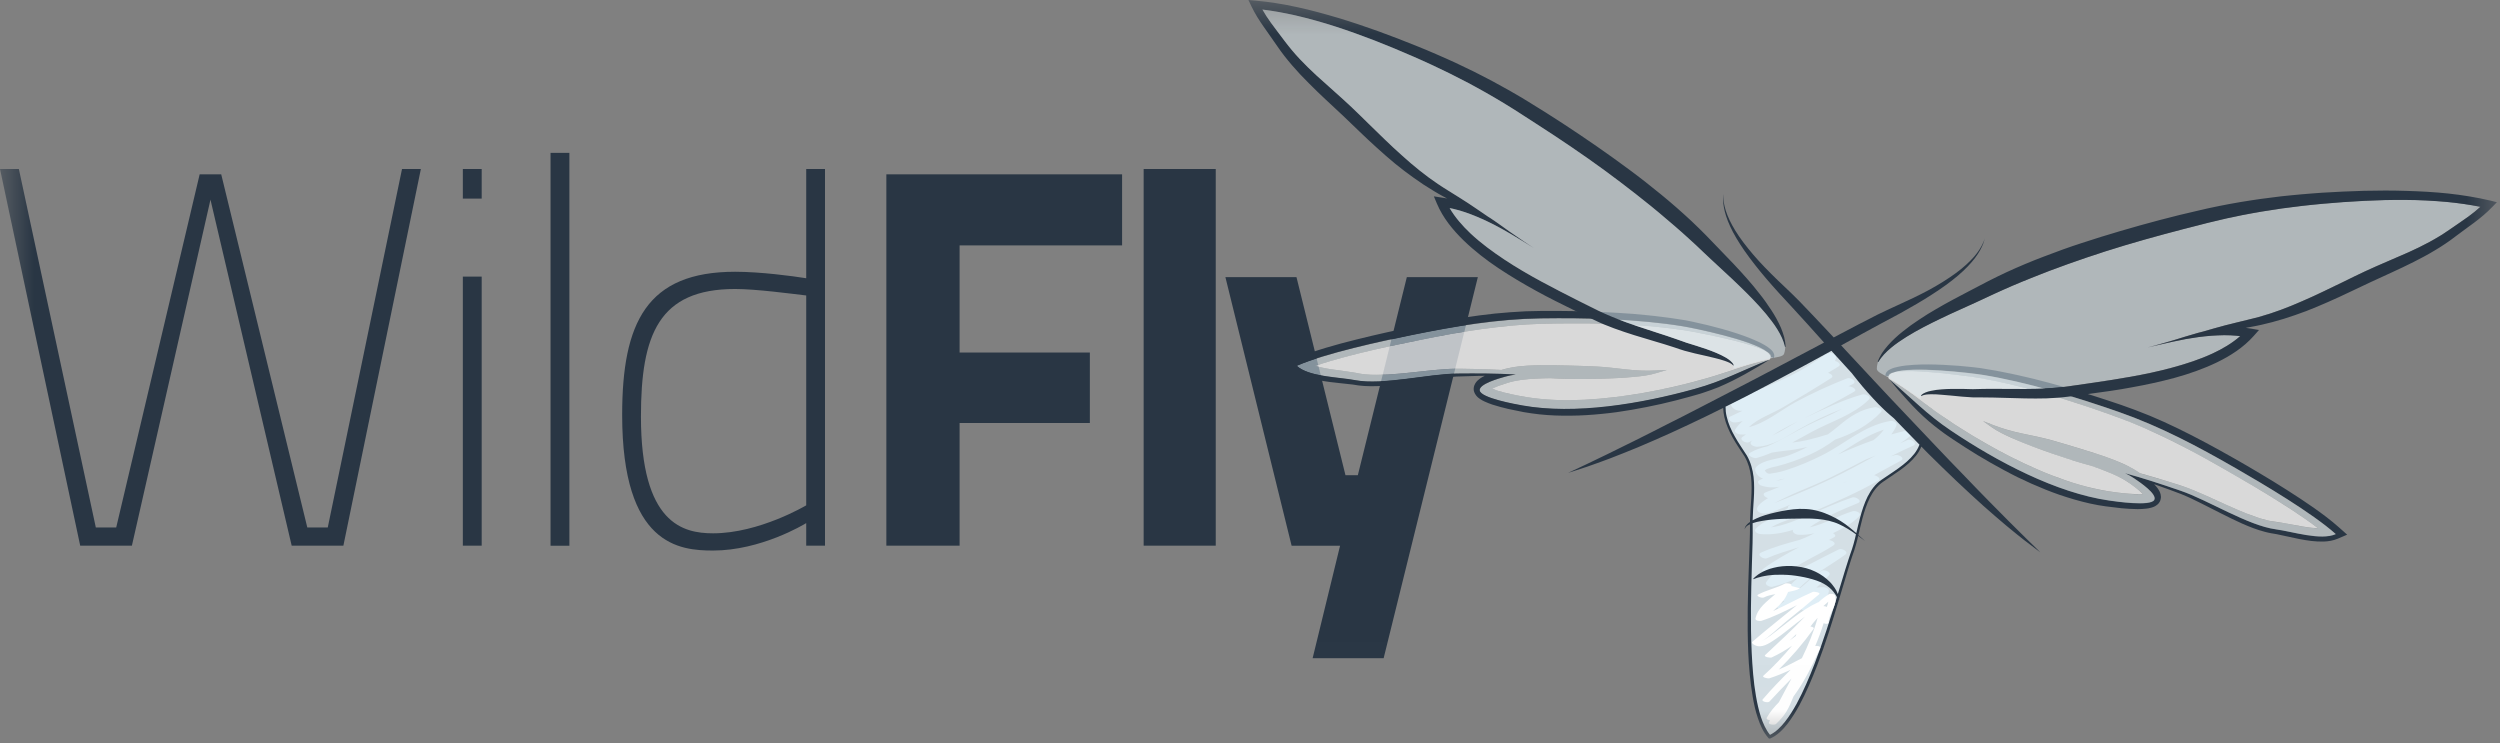 <svg width="37" height="11" viewBox="0 0 37 11" fill="none" xmlns="http://www.w3.org/2000/svg">
<rect x="0" y="0" width="37" height="11" fill="#808080" stroke="none"/>
<g clip-path="url(#clip0_7430_1273)">
<mask id="mask0_7430_1273" style="mask-type:luminance" maskUnits="userSpaceOnUse" x="0" y="0" width="37" height="11">
<path d="M37 0H0V10.984H37V0Z" fill="white"/>
</mask>
<g mask="url(#mask0_7430_1273)">
<path d="M19.188 4.102L19.913 7.033H20.096L20.821 4.102H21.872L20.478 9.741H19.427L19.833 8.077H19.116L18.136 4.102H19.188ZM12.21 2.501V8.076H11.932V7.742L11.93 7.743C11.896 7.764 11.259 8.148 10.554 8.148C10.06 8.148 9.208 8.076 9.208 6.141C9.208 4.771 9.574 4.022 10.88 4.022C11.255 4.022 11.733 4.086 11.932 4.118V2.501H12.21ZM8.427 2.262V8.077H8.148V2.262H8.427ZM0.279 2.501L1.418 7.806H1.72L2.955 2.58H3.274L4.548 7.806H4.851L5.95 2.501H6.229L5.082 8.076H4.317L3.115 2.955L1.952 8.076H1.187L0 2.501H0.279ZM7.129 4.094V8.076H6.85V4.094H7.129ZM16.607 2.58V3.632H14.202V5.217H16.13V6.26H14.202V8.076H13.118V2.58H16.607ZM17.993 2.501V8.076H16.926V2.501H17.993ZM10.88 4.277C9.749 4.277 9.486 4.954 9.486 6.165C9.486 7.75 10.108 7.893 10.554 7.893C11.239 7.893 11.932 7.479 11.932 7.479V4.373C11.725 4.349 11.191 4.277 10.88 4.277ZM7.129 2.501V2.939H6.85V2.501H7.129Z" fill="#293644"/>
<path opacity="0.7" d="M25.88 5.1C25.742 5.058 25.601 5.024 25.458 4.992C25.387 4.976 25.316 4.961 25.244 4.947C25.172 4.932 25.1 4.918 25.029 4.905C24.993 4.898 24.957 4.892 24.922 4.887L24.813 4.872C24.74 4.863 24.666 4.851 24.594 4.845C24.521 4.839 24.45 4.83 24.376 4.824L24.156 4.808C24.008 4.801 23.86 4.793 23.712 4.79C23.638 4.788 23.564 4.787 23.489 4.786C23.415 4.786 23.34 4.785 23.266 4.786C23.117 4.786 22.965 4.788 22.819 4.792L22.593 4.802L22.372 4.819L22.149 4.843C22.075 4.851 22.001 4.862 21.926 4.871C21.778 4.892 21.629 4.916 21.48 4.942C21.331 4.969 21.182 4.998 21.033 5.028C20.733 5.088 20.433 5.151 20.135 5.224C19.986 5.261 19.837 5.3 19.691 5.343C19.615 5.366 19.539 5.389 19.465 5.415C19.492 5.423 19.52 5.431 19.549 5.437C19.653 5.461 19.763 5.474 19.876 5.489C19.933 5.497 19.99 5.505 20.049 5.515L20.134 5.531L20.171 5.536L20.209 5.541C20.314 5.551 20.424 5.548 20.534 5.543C20.755 5.531 20.977 5.502 21.203 5.479C21.315 5.468 21.428 5.459 21.544 5.457C21.603 5.456 21.657 5.458 21.713 5.459L21.881 5.462C21.994 5.465 22.105 5.469 22.217 5.475L22.222 5.475C22.231 5.473 22.24 5.47 22.249 5.467L22.276 5.46L22.307 5.452C22.327 5.447 22.347 5.444 22.367 5.44C22.407 5.432 22.447 5.427 22.486 5.422C22.565 5.413 22.643 5.409 22.72 5.407C22.874 5.402 23.025 5.405 23.175 5.409C23.325 5.413 23.474 5.417 23.622 5.424C23.77 5.431 23.918 5.451 24.066 5.467C24.213 5.484 24.361 5.491 24.508 5.483L24.671 5.475L24.516 5.521C24.41 5.554 24.302 5.566 24.193 5.577C24.085 5.588 23.976 5.595 23.867 5.599C23.648 5.609 23.429 5.611 23.208 5.608C23.121 5.606 23.033 5.603 22.945 5.597C22.874 5.598 22.803 5.6 22.733 5.604C22.66 5.607 22.588 5.613 22.518 5.622C22.483 5.627 22.448 5.633 22.415 5.64C22.398 5.643 22.381 5.647 22.366 5.651L22.341 5.658L22.315 5.666C22.247 5.686 22.179 5.709 22.119 5.736C22.107 5.741 22.095 5.747 22.084 5.753C22.109 5.763 22.135 5.773 22.163 5.782C22.229 5.802 22.3 5.82 22.371 5.835C22.442 5.85 22.516 5.865 22.586 5.876C22.624 5.882 22.661 5.888 22.695 5.892C22.73 5.897 22.767 5.901 22.802 5.904C22.946 5.918 23.091 5.924 23.237 5.923C23.382 5.921 23.528 5.914 23.672 5.901C23.962 5.875 24.25 5.833 24.533 5.775C24.675 5.747 24.815 5.715 24.954 5.68L25.059 5.653L25.161 5.625C25.233 5.607 25.297 5.587 25.364 5.567C25.499 5.526 25.633 5.48 25.77 5.436C25.907 5.392 26.046 5.353 26.189 5.324L26.2 5.307C26.213 5.275 26.195 5.243 26.155 5.211C26.133 5.196 26.108 5.183 26.082 5.171C26.018 5.143 25.949 5.121 25.88 5.1Z" fill="white"/>
<path opacity="0.7" d="M28.66 6.1C28.718 6.139 28.772 6.179 28.835 6.219L28.923 6.278L29.014 6.336C29.135 6.413 29.258 6.488 29.384 6.559C29.634 6.704 29.894 6.834 30.16 6.95C30.294 7.009 30.43 7.061 30.567 7.108C30.704 7.156 30.844 7.196 30.985 7.228C31.02 7.236 31.056 7.244 31.09 7.25C31.124 7.257 31.161 7.264 31.199 7.27C31.269 7.281 31.344 7.291 31.416 7.299C31.488 7.306 31.561 7.312 31.63 7.313C31.659 7.314 31.688 7.313 31.714 7.311C31.705 7.302 31.696 7.293 31.686 7.284C31.639 7.239 31.581 7.196 31.523 7.155L31.5 7.14L31.479 7.126C31.466 7.117 31.451 7.108 31.436 7.099C31.407 7.082 31.376 7.066 31.344 7.05C31.281 7.02 31.214 6.991 31.146 6.965C31.081 6.939 31.014 6.915 30.947 6.892C30.861 6.869 30.777 6.845 30.693 6.819C30.483 6.752 30.276 6.681 30.071 6.603C29.969 6.564 29.868 6.523 29.768 6.479C29.669 6.434 29.57 6.388 29.479 6.324L29.348 6.231L29.5 6.291C29.636 6.344 29.779 6.384 29.924 6.415C30.069 6.446 30.216 6.474 30.358 6.513C30.501 6.553 30.644 6.597 30.787 6.64C30.931 6.684 31.076 6.729 31.22 6.782C31.292 6.809 31.365 6.837 31.437 6.87C31.473 6.887 31.509 6.905 31.544 6.925C31.562 6.935 31.58 6.944 31.598 6.956L31.624 6.972L31.648 6.988C31.656 6.993 31.663 6.999 31.671 7.004L31.676 7.005C31.784 7.035 31.891 7.067 31.998 7.099L32.159 7.149C32.212 7.166 32.264 7.181 32.32 7.201C32.429 7.239 32.534 7.284 32.637 7.33C32.843 7.422 33.046 7.52 33.251 7.601C33.354 7.64 33.457 7.678 33.56 7.702L33.598 7.71L33.635 7.716L33.721 7.728C33.779 7.737 33.836 7.748 33.892 7.758C34.005 7.779 34.114 7.801 34.219 7.812C34.249 7.815 34.278 7.816 34.306 7.817C34.244 7.769 34.18 7.723 34.115 7.678C33.989 7.59 33.861 7.507 33.73 7.425C33.471 7.261 33.206 7.107 32.941 6.955C32.809 6.879 32.676 6.805 32.543 6.732C32.41 6.66 32.277 6.591 32.142 6.524C32.075 6.492 32.008 6.458 31.939 6.427L31.736 6.334L31.532 6.248L31.32 6.168C31.183 6.118 31.039 6.067 30.898 6.02C30.828 5.996 30.757 5.973 30.686 5.951C30.615 5.928 30.544 5.905 30.473 5.884C30.331 5.84 30.189 5.801 30.047 5.761L29.832 5.707C29.761 5.689 29.69 5.674 29.619 5.658C29.548 5.641 29.475 5.628 29.402 5.614L29.295 5.594C29.26 5.588 29.224 5.582 29.188 5.577C29.116 5.567 29.043 5.558 28.97 5.549C28.898 5.54 28.825 5.532 28.753 5.524C28.607 5.51 28.462 5.498 28.318 5.493C28.246 5.492 28.174 5.491 28.104 5.497C28.076 5.5 28.048 5.505 28.023 5.512C27.974 5.53 27.947 5.555 27.949 5.589L27.955 5.609C28.081 5.681 28.201 5.763 28.317 5.847C28.433 5.932 28.546 6.018 28.66 6.1Z" fill="white"/>
<path opacity="0.5" d="M22.806 4.713C22.157 4.723 21.543 4.828 20.902 4.958C20.442 5.051 19.618 5.229 19.191 5.415C19.371 5.58 19.807 5.581 20.058 5.628C20.466 5.706 21.142 5.535 21.568 5.531C21.86 5.528 22.146 5.528 22.434 5.544C22.38 5.552 22.329 5.561 22.284 5.574C22.186 5.601 21.882 5.686 21.9 5.783C21.921 5.894 22.431 5.984 22.531 6.003C23.31 6.143 24.284 5.98 25.079 5.759C25.509 5.639 25.77 5.489 26.191 5.324C26.048 5.353 25.908 5.392 25.772 5.436C25.635 5.48 25.501 5.526 25.366 5.567C25.299 5.587 25.235 5.607 25.163 5.625L25.061 5.653L24.956 5.68C24.817 5.715 24.677 5.747 24.535 5.775C24.252 5.833 23.963 5.875 23.674 5.901C23.529 5.914 23.384 5.921 23.239 5.923C23.093 5.924 22.948 5.918 22.804 5.904C22.768 5.9 22.732 5.897 22.697 5.892C22.663 5.888 22.626 5.882 22.588 5.876C22.518 5.865 22.444 5.85 22.373 5.835C22.302 5.82 22.231 5.802 22.165 5.782C22.137 5.773 22.11 5.763 22.086 5.753C22.097 5.747 22.109 5.741 22.121 5.736C22.18 5.709 22.248 5.686 22.317 5.666L22.343 5.658L22.367 5.651C22.383 5.647 22.4 5.643 22.417 5.64C22.45 5.633 22.484 5.627 22.52 5.622C22.59 5.613 22.662 5.607 22.735 5.604C22.805 5.6 22.876 5.598 22.947 5.597C23.035 5.603 23.123 5.606 23.21 5.608C23.431 5.611 23.65 5.609 23.869 5.599C23.978 5.595 24.087 5.588 24.195 5.577C24.303 5.566 24.412 5.554 24.518 5.521L24.673 5.475L24.509 5.483C24.363 5.491 24.215 5.484 24.068 5.467C23.92 5.451 23.772 5.431 23.624 5.424C23.476 5.417 23.327 5.413 23.177 5.409C23.027 5.405 22.876 5.402 22.722 5.407C22.645 5.409 22.567 5.413 22.488 5.422C22.449 5.427 22.409 5.432 22.369 5.44C22.349 5.444 22.329 5.447 22.309 5.452L22.278 5.46L22.251 5.467C22.242 5.47 22.233 5.473 22.224 5.475L22.218 5.475C22.107 5.469 21.995 5.465 21.883 5.462L21.715 5.459C21.659 5.458 21.605 5.456 21.546 5.457C21.43 5.459 21.317 5.468 21.205 5.479C20.979 5.502 20.757 5.531 20.536 5.543C20.426 5.548 20.316 5.551 20.211 5.541L20.172 5.536L20.136 5.531L20.051 5.515C19.992 5.505 19.934 5.497 19.878 5.489C19.765 5.474 19.655 5.461 19.551 5.437C19.522 5.431 19.494 5.423 19.467 5.415C19.541 5.389 19.617 5.366 19.693 5.343C19.839 5.3 19.988 5.261 20.137 5.224C20.435 5.151 20.735 5.088 21.035 5.028C21.184 4.998 21.333 4.969 21.482 4.942C21.631 4.916 21.78 4.892 21.928 4.871C22.003 4.862 22.077 4.851 22.151 4.843L22.374 4.819L22.595 4.802L22.821 4.792C22.967 4.788 23.119 4.786 23.267 4.786C23.342 4.785 23.417 4.786 23.491 4.786C23.565 4.787 23.64 4.788 23.714 4.79C23.862 4.793 24.01 4.801 24.157 4.808L24.378 4.824C24.451 4.83 24.523 4.839 24.596 4.845C24.668 4.851 24.742 4.863 24.815 4.872L24.924 4.887C24.959 4.892 24.995 4.898 25.03 4.905C25.102 4.918 25.174 4.932 25.246 4.947C25.317 4.961 25.389 4.976 25.46 4.992C25.602 5.024 25.744 5.058 25.882 5.1C25.951 5.121 26.02 5.143 26.084 5.171C26.11 5.183 26.134 5.196 26.157 5.211C25.938 5.034 25.06 4.856 24.903 4.83C24.244 4.723 23.472 4.703 22.806 4.713Z" fill="#E1EEF4"/>
<path d="M28.317 5.4C28.466 5.39 28.615 5.393 28.763 5.4C28.912 5.407 29.06 5.418 29.208 5.435C29.245 5.439 29.282 5.443 29.32 5.449L29.431 5.468C29.504 5.48 29.577 5.491 29.651 5.508C29.724 5.523 29.799 5.537 29.872 5.554L30.091 5.605C30.236 5.642 30.381 5.679 30.526 5.721C30.599 5.741 30.671 5.762 30.743 5.784L30.815 5.806C30.863 5.82 30.911 5.835 30.959 5.85C31.104 5.896 31.245 5.942 31.391 5.992L31.604 6.069L31.82 6.154L32.031 6.246C32.101 6.278 32.17 6.311 32.239 6.344C32.377 6.411 32.514 6.482 32.649 6.554C32.785 6.627 32.919 6.701 33.053 6.777C33.187 6.852 33.32 6.931 33.453 7.01C33.586 7.089 33.718 7.17 33.85 7.254C33.982 7.338 34.113 7.424 34.242 7.514C34.371 7.605 34.499 7.7 34.621 7.809L34.738 7.913L34.598 7.973C34.529 8.002 34.459 8.012 34.394 8.015C34.328 8.017 34.266 8.013 34.206 8.006C34.084 7.991 33.97 7.966 33.858 7.941C33.803 7.929 33.748 7.916 33.695 7.906L33.612 7.892C33.598 7.889 33.581 7.885 33.565 7.882L33.52 7.871C33.402 7.84 33.292 7.797 33.186 7.75C32.975 7.656 32.777 7.548 32.577 7.449C32.478 7.399 32.378 7.351 32.278 7.311C32.177 7.272 32.069 7.233 31.965 7.196C31.937 7.185 31.909 7.176 31.881 7.166C31.899 7.184 31.917 7.204 31.935 7.229C31.95 7.251 31.967 7.276 31.977 7.316C31.982 7.337 31.985 7.362 31.977 7.39C31.976 7.398 31.974 7.404 31.971 7.411L31.966 7.421L31.964 7.426L31.959 7.433L31.956 7.438C31.955 7.44 31.952 7.444 31.95 7.447C31.943 7.456 31.938 7.46 31.933 7.465C31.894 7.499 31.863 7.506 31.837 7.514C31.81 7.522 31.786 7.525 31.764 7.528C31.719 7.533 31.677 7.535 31.636 7.535C31.554 7.534 31.476 7.529 31.398 7.522C31.32 7.514 31.245 7.505 31.166 7.494C31.129 7.489 31.092 7.483 31.051 7.476C31.011 7.469 30.974 7.461 30.936 7.453C30.783 7.419 30.634 7.375 30.488 7.326C30.343 7.276 30.201 7.218 30.063 7.157C29.994 7.126 29.925 7.093 29.857 7.061C29.79 7.027 29.723 6.993 29.657 6.957C29.525 6.887 29.396 6.812 29.269 6.736C29.143 6.659 29.019 6.58 28.897 6.498L28.806 6.436L28.795 6.428L28.782 6.419L28.76 6.403L28.717 6.371C28.659 6.33 28.601 6.28 28.544 6.233C28.433 6.137 28.331 6.035 28.235 5.929C28.139 5.824 28.046 5.719 27.956 5.608C28.302 5.897 28.503 6.122 28.873 6.371C29.558 6.832 30.431 7.294 31.214 7.406C31.314 7.421 31.828 7.496 31.882 7.397C31.93 7.311 31.669 7.135 31.584 7.078C31.545 7.052 31.5 7.026 31.451 7.002C31.729 7.078 32.001 7.168 32.277 7.263C32.68 7.401 33.268 7.776 33.679 7.832C33.932 7.866 34.346 8.003 34.569 7.903C34.222 7.592 33.496 7.163 33.09 6.929C32.522 6.603 31.972 6.311 31.36 6.096C30.732 5.877 29.992 5.651 29.333 5.545C29.176 5.52 28.287 5.412 28.024 5.511C28.018 5.512 28.011 5.513 28.006 5.515C27.991 5.52 27.976 5.526 27.966 5.534C27.961 5.538 27.957 5.542 27.954 5.546C27.953 5.549 27.952 5.552 27.952 5.552C27.952 5.552 27.951 5.56 27.95 5.564L27.905 5.563C27.905 5.558 27.904 5.556 27.905 5.548C27.905 5.541 27.907 5.534 27.909 5.529C27.913 5.517 27.921 5.507 27.929 5.499C27.944 5.482 27.963 5.471 27.981 5.463C28.018 5.445 28.056 5.436 28.093 5.428C28.168 5.412 28.243 5.404 28.317 5.4ZM22.809 4.602C22.964 4.601 23.113 4.601 23.264 4.604C23.34 4.605 23.415 4.607 23.49 4.609C23.566 4.612 23.641 4.614 23.716 4.618C23.866 4.624 24.016 4.635 24.165 4.645L24.389 4.666C24.464 4.673 24.539 4.683 24.613 4.692C24.689 4.7 24.761 4.712 24.834 4.723L24.945 4.74C24.984 4.747 25.02 4.755 25.057 4.763C25.203 4.794 25.347 4.829 25.49 4.869C25.633 4.91 25.774 4.954 25.913 5.01C25.983 5.038 26.051 5.069 26.117 5.107C26.15 5.127 26.182 5.148 26.212 5.176C26.227 5.19 26.241 5.206 26.25 5.227C26.255 5.237 26.259 5.249 26.259 5.261C26.26 5.267 26.259 5.274 26.257 5.281C26.256 5.289 26.254 5.29 26.253 5.295L26.21 5.282C26.21 5.278 26.212 5.27 26.212 5.27C26.212 5.27 26.211 5.267 26.211 5.264C26.21 5.259 26.207 5.254 26.203 5.248C26.196 5.238 26.185 5.228 26.172 5.218C26.168 5.215 26.162 5.212 26.157 5.208C25.938 5.032 25.06 4.853 24.903 4.828C24.244 4.72 23.471 4.701 22.806 4.711C22.157 4.721 21.543 4.825 20.901 4.955C20.442 5.049 19.618 5.227 19.191 5.413C19.371 5.578 19.807 5.578 20.058 5.626C20.465 5.703 21.142 5.532 21.567 5.528C21.86 5.525 22.146 5.526 22.434 5.542C22.38 5.549 22.329 5.559 22.284 5.572C22.185 5.599 21.882 5.684 21.9 5.78C21.92 5.891 22.431 5.982 22.531 6C23.31 6.14 24.283 5.977 25.079 5.756C25.509 5.637 25.77 5.487 26.19 5.322C26.07 5.399 25.948 5.469 25.824 5.539C25.699 5.608 25.57 5.673 25.435 5.73C25.366 5.756 25.295 5.785 25.227 5.806L25.176 5.823L25.15 5.831L25.135 5.835L25.122 5.839L25.016 5.869C24.875 5.909 24.732 5.945 24.588 5.978C24.443 6.01 24.297 6.04 24.15 6.065C24.076 6.078 24.002 6.089 23.927 6.1C23.853 6.11 23.777 6.119 23.702 6.126C23.551 6.141 23.398 6.151 23.245 6.152C23.091 6.154 22.936 6.149 22.78 6.132C22.741 6.127 22.703 6.123 22.663 6.117C22.623 6.112 22.586 6.105 22.549 6.099C22.47 6.084 22.396 6.069 22.32 6.052C22.244 6.034 22.168 6.014 22.09 5.989C22.051 5.976 22.012 5.961 21.971 5.942C21.95 5.932 21.929 5.922 21.906 5.906C21.883 5.89 21.856 5.873 21.83 5.828C21.827 5.823 21.824 5.817 21.82 5.806C21.818 5.803 21.816 5.794 21.816 5.794L21.815 5.791L21.813 5.782L21.812 5.777L21.811 5.766C21.811 5.758 21.811 5.751 21.811 5.744C21.813 5.715 21.824 5.692 21.835 5.673C21.857 5.638 21.881 5.62 21.902 5.604C21.927 5.586 21.95 5.573 21.974 5.562C21.944 5.562 21.914 5.562 21.884 5.563C21.774 5.566 21.66 5.569 21.552 5.573C21.444 5.58 21.334 5.594 21.224 5.61C21.003 5.642 20.781 5.681 20.551 5.704C20.435 5.714 20.318 5.72 20.196 5.713L20.15 5.709C20.134 5.708 20.116 5.706 20.102 5.704L20.019 5.691C19.965 5.684 19.909 5.678 19.853 5.673C19.739 5.661 19.622 5.649 19.503 5.624C19.443 5.612 19.383 5.597 19.321 5.573C19.26 5.55 19.197 5.519 19.141 5.469L19.027 5.368L19.171 5.306C19.322 5.242 19.473 5.193 19.624 5.147C19.775 5.102 19.927 5.061 20.078 5.024C20.229 4.986 20.381 4.951 20.532 4.917C20.683 4.884 20.833 4.851 20.985 4.822C21.136 4.793 21.287 4.764 21.438 4.738C21.589 4.712 21.741 4.689 21.894 4.668C21.97 4.659 22.046 4.649 22.122 4.641L22.352 4.621L22.583 4.607L22.809 4.602Z" fill="#293644"/>
<path opacity="0.5" d="M31.215 7.409C31.316 7.424 31.829 7.498 31.884 7.4C31.931 7.314 31.67 7.138 31.585 7.08C31.546 7.054 31.501 7.029 31.452 7.005C31.73 7.08 32.002 7.171 32.279 7.266C32.681 7.404 33.269 7.779 33.681 7.835C33.933 7.869 34.347 8.005 34.57 7.906C34.223 7.595 33.498 7.166 33.091 6.932C32.524 6.606 31.974 6.313 31.361 6.099C30.733 5.879 29.994 5.654 29.335 5.548C29.177 5.523 28.288 5.415 28.025 5.513C28.051 5.507 28.078 5.502 28.107 5.499C28.176 5.492 28.248 5.493 28.32 5.495C28.465 5.499 28.61 5.511 28.755 5.526C28.827 5.533 28.9 5.541 28.973 5.55C29.045 5.559 29.118 5.568 29.19 5.579C29.226 5.584 29.262 5.589 29.297 5.595L29.404 5.616C29.477 5.63 29.55 5.642 29.621 5.659C29.692 5.676 29.763 5.69 29.835 5.708L30.049 5.763C30.191 5.802 30.334 5.842 30.476 5.886C30.547 5.907 30.617 5.929 30.688 5.952C30.759 5.975 30.83 5.997 30.901 6.022C31.041 6.069 31.185 6.119 31.323 6.169L31.534 6.25L31.738 6.336L31.942 6.428C32.01 6.46 32.077 6.493 32.145 6.525C32.279 6.592 32.413 6.662 32.545 6.734C32.679 6.806 32.811 6.881 32.943 6.957C33.209 7.109 33.473 7.263 33.733 7.426C33.863 7.508 33.992 7.592 34.117 7.679C34.182 7.724 34.246 7.771 34.308 7.818C34.28 7.818 34.251 7.816 34.222 7.813C34.116 7.803 34.007 7.781 33.895 7.759C33.839 7.749 33.782 7.738 33.723 7.73L33.637 7.718L33.601 7.711L33.563 7.703C33.46 7.679 33.357 7.642 33.254 7.602C33.048 7.521 32.846 7.423 32.639 7.331C32.536 7.285 32.432 7.24 32.322 7.202C32.267 7.183 32.215 7.168 32.161 7.15L32.001 7.101C31.893 7.068 31.786 7.037 31.679 7.007L31.674 7.006C31.666 7 31.658 6.995 31.651 6.99L31.627 6.974L31.6 6.957C31.582 6.946 31.564 6.936 31.547 6.926C31.511 6.906 31.475 6.888 31.439 6.872C31.367 6.839 31.295 6.81 31.222 6.783C31.078 6.73 30.933 6.685 30.79 6.642C30.646 6.598 30.504 6.555 30.361 6.515C30.218 6.475 30.071 6.448 29.926 6.416C29.781 6.386 29.639 6.346 29.502 6.292L29.35 6.232L29.482 6.325C29.573 6.39 29.672 6.435 29.771 6.48C29.87 6.525 29.971 6.565 30.073 6.605C30.278 6.682 30.485 6.754 30.695 6.82C30.779 6.846 30.863 6.871 30.949 6.893C31.016 6.917 31.083 6.941 31.148 6.966C31.216 6.993 31.283 7.021 31.346 7.052C31.378 7.067 31.409 7.084 31.439 7.101C31.453 7.11 31.468 7.118 31.482 7.127L31.502 7.141L31.525 7.157C31.584 7.198 31.641 7.241 31.689 7.285C31.699 7.294 31.708 7.303 31.716 7.312C31.69 7.314 31.662 7.315 31.632 7.315C31.563 7.314 31.491 7.308 31.418 7.3C31.346 7.292 31.271 7.282 31.201 7.271C31.164 7.265 31.127 7.259 31.093 7.252C31.058 7.246 31.023 7.237 30.987 7.23C30.847 7.197 30.707 7.157 30.569 7.11C30.432 7.062 30.296 7.01 30.163 6.952C29.897 6.836 29.636 6.705 29.386 6.561C29.261 6.489 29.137 6.415 29.016 6.338L28.925 6.279L28.837 6.221C28.775 6.181 28.721 6.141 28.663 6.101C28.548 6.019 28.435 5.933 28.319 5.849C28.203 5.764 28.083 5.682 27.957 5.611C28.303 5.9 28.504 6.125 28.875 6.374C29.56 6.834 30.432 7.296 31.215 7.409Z" fill="#E1EEF4"/>
<path d="M25.52 5.995C25.509 6.252 25.663 6.494 25.809 6.707C26.025 7.023 25.91 7.435 25.919 7.775C25.933 8.305 25.738 10.408 26.189 10.907L26.191 10.908C26.764 10.667 27.231 8.671 27.412 8.179C27.528 7.863 27.55 7.329 27.855 7.118C28.081 6.961 28.393 6.795 28.448 6.51L27.099 5.133C27.099 5.133 25.521 5.978 25.52 5.995Z" fill="#D4DFE5"/>
<path d="M28.233 6.511C28.195 6.528 28.158 6.544 28.121 6.562C28.169 6.531 28.215 6.499 28.26 6.462C28.309 6.421 28.217 6.372 28.18 6.381C28.116 6.396 28.053 6.412 27.991 6.43C28.02 6.391 28.046 6.349 28.066 6.303C28.087 6.253 28.016 6.224 27.978 6.23C27.584 6.298 27.312 6.566 26.963 6.74C26.792 6.826 26.614 6.901 26.431 6.959C26.406 6.965 26.382 6.972 26.358 6.98C26.311 6.992 26.264 7.001 26.215 7.007C26.174 7.019 26.142 7.005 26.12 6.962C26.153 6.928 26.255 6.911 26.296 6.901C26.462 6.859 26.618 6.803 26.773 6.734C26.911 6.672 27.041 6.596 27.16 6.506C27.415 6.421 27.653 6.295 27.839 6.099C27.879 6.057 27.775 6.023 27.751 6.026C27.536 6.057 27.374 6.167 27.211 6.305C27.159 6.349 27.107 6.389 27.054 6.428C26.951 6.461 26.846 6.489 26.743 6.514C26.673 6.53 26.6 6.541 26.525 6.55C26.627 6.495 26.727 6.438 26.83 6.383C27.109 6.234 27.427 6.141 27.657 5.916C27.71 5.864 27.601 5.827 27.562 5.838C27.268 5.921 26.996 6.052 26.72 6.182C26.721 6.181 26.722 6.181 26.723 6.18C26.967 6.059 27.206 5.931 27.441 5.797C27.5 5.763 27.4 5.716 27.356 5.717C27.378 5.706 27.4 5.695 27.422 5.684C27.495 5.646 27.389 5.58 27.339 5.599C27.076 5.702 26.82 5.819 26.57 5.954C26.372 6.061 26.123 6.266 25.882 6.322C26.02 6.19 26.231 6.121 26.39 6.027C26.63 5.886 26.869 5.743 27.103 5.594C27.145 5.567 27.099 5.532 27.055 5.518C27.108 5.486 27.161 5.454 27.213 5.422C27.257 5.395 27.203 5.352 27.157 5.342C27.174 5.313 27.179 5.285 27.163 5.262C27.145 5.235 27.106 5.217 27.075 5.224C27.032 5.233 26.997 5.26 26.962 5.284C26.811 5.384 26.668 5.479 26.504 5.559C26.298 5.66 26.084 5.745 25.875 5.843C25.815 5.86 25.755 5.878 25.694 5.897C25.663 5.907 25.662 5.926 25.675 5.943C25.661 5.951 25.647 5.958 25.633 5.965C25.618 5.974 25.616 5.996 25.625 6.01C25.66 6.066 25.719 6.084 25.788 6.08C25.729 6.108 25.671 6.135 25.612 6.162C25.547 6.191 25.62 6.252 25.664 6.252C25.709 6.252 25.751 6.244 25.791 6.232C25.75 6.268 25.712 6.308 25.682 6.356C25.655 6.398 25.725 6.428 25.755 6.43C25.784 6.432 25.812 6.432 25.84 6.429C25.823 6.442 25.805 6.454 25.788 6.467C25.732 6.509 25.844 6.566 25.884 6.545C25.889 6.543 25.893 6.541 25.897 6.539C25.911 6.531 25.925 6.523 25.939 6.516C25.934 6.521 25.928 6.525 25.923 6.53C25.872 6.578 25.967 6.614 26.005 6.612C26.234 6.601 26.431 6.464 26.622 6.355C26.824 6.239 27.043 6.136 27.265 6.05C27.098 6.142 26.916 6.213 26.747 6.298C26.547 6.4 26.359 6.516 26.155 6.606C26.065 6.626 25.978 6.655 25.901 6.701C25.837 6.739 25.962 6.79 25.997 6.779C26.075 6.757 26.149 6.73 26.222 6.699C26.337 6.677 26.459 6.671 26.567 6.652C26.628 6.642 26.689 6.628 26.75 6.615C26.662 6.661 26.571 6.702 26.474 6.739C26.336 6.793 26.103 6.798 25.994 6.909C25.941 6.963 26.02 7.054 26.073 7.075C26.079 7.078 26.086 7.079 26.093 7.082C26.073 7.091 26.052 7.1 26.033 7.111C25.997 7.131 26.037 7.177 26.062 7.185C26.156 7.217 26.247 7.22 26.336 7.205C26.267 7.233 26.198 7.261 26.129 7.288C26.071 7.311 26.118 7.358 26.167 7.372C26.041 7.448 25.956 7.528 26.034 7.58C26.11 7.63 26.218 7.58 26.288 7.554C26.362 7.527 26.434 7.496 26.507 7.465C26.497 7.471 26.488 7.477 26.479 7.483C26.462 7.494 26.459 7.506 26.465 7.518C26.422 7.542 26.379 7.566 26.337 7.591C26.312 7.605 26.317 7.623 26.334 7.639C26.206 7.678 26.081 7.726 25.988 7.822C25.945 7.865 26.014 7.901 26.052 7.904C26.214 7.919 26.377 7.892 26.538 7.842C26.514 7.878 26.579 7.912 26.61 7.914C26.694 7.92 26.775 7.91 26.855 7.892C26.842 7.898 26.828 7.904 26.815 7.911C26.755 7.943 26.692 7.969 26.628 7.992C26.437 8.043 26.247 8.097 26.066 8.177C25.99 8.211 26.098 8.284 26.15 8.262C26.29 8.2 26.437 8.158 26.582 8.112C26.598 8.107 26.613 8.103 26.628 8.098C26.445 8.194 26.265 8.294 26.098 8.417C26.037 8.462 26.157 8.507 26.194 8.494C26.223 8.485 26.251 8.474 26.279 8.463C26.228 8.508 26.182 8.557 26.141 8.613C26.108 8.658 26.201 8.692 26.231 8.685C26.362 8.653 26.485 8.607 26.606 8.555C26.512 8.636 26.428 8.727 26.365 8.836C26.346 8.869 26.376 8.891 26.408 8.901C26.379 8.921 26.35 8.941 26.32 8.961C26.261 9.003 26.384 9.061 26.428 9.032C26.485 8.995 26.541 8.957 26.596 8.919C26.692 8.859 26.793 8.81 26.904 8.792C26.853 8.873 26.746 8.92 26.666 8.956C26.591 8.989 26.698 9.062 26.749 9.04C26.876 8.983 27.04 8.906 27.067 8.752C27.073 8.713 27.019 8.691 26.99 8.69C26.953 8.69 26.917 8.692 26.882 8.697C26.948 8.639 27.012 8.578 27.072 8.512C27.111 8.468 26.998 8.428 26.968 8.444C26.838 8.516 26.73 8.645 26.605 8.732C26.8 8.514 27.084 8.374 27.312 8.207C27.368 8.165 27.256 8.111 27.217 8.13C26.944 8.261 26.682 8.418 26.396 8.524C26.61 8.333 26.902 8.227 27.136 8.071C27.185 8.038 27.117 7.999 27.069 7.992C27.09 7.981 27.111 7.969 27.132 7.958C27.137 7.955 27.141 7.953 27.145 7.951C27.178 7.932 27.159 7.908 27.128 7.891C27.271 7.824 27.413 7.747 27.514 7.643C27.566 7.589 27.459 7.554 27.419 7.566C27.211 7.628 27.001 7.759 26.781 7.805C26.999 7.653 27.259 7.544 27.497 7.446C27.573 7.414 27.464 7.346 27.414 7.362C27.202 7.433 26.998 7.528 26.79 7.613C26.612 7.687 26.412 7.778 26.212 7.805C26.402 7.69 26.666 7.645 26.857 7.563C27.178 7.425 27.498 7.287 27.799 7.113C27.849 7.084 27.779 7.041 27.737 7.033C27.868 6.961 27.999 6.89 28.13 6.819C28.206 6.779 28.096 6.722 28.048 6.735C28.026 6.742 28.004 6.749 27.982 6.755C28.092 6.699 28.202 6.645 28.315 6.596C28.389 6.563 28.283 6.49 28.233 6.511ZM26.61 6.236C26.486 6.303 26.363 6.385 26.233 6.444C26.352 6.365 26.482 6.299 26.61 6.236ZM26.417 7.083C26.372 7.099 26.327 7.112 26.282 7.119C26.305 7.111 26.328 7.103 26.352 7.096C26.374 7.092 26.395 7.088 26.417 7.083ZM27.201 6.727C27.422 6.589 27.637 6.437 27.881 6.359C27.838 6.418 27.786 6.47 27.727 6.514C27.549 6.577 27.374 6.649 27.201 6.727ZM26.262 7.446C26.315 7.416 26.37 7.39 26.424 7.364C26.563 7.296 26.707 7.238 26.85 7.178C27.113 7.066 27.363 6.928 27.617 6.799C27.665 6.781 27.712 6.762 27.759 6.743C27.539 6.86 27.321 6.983 27.095 7.09C26.824 7.219 26.543 7.334 26.262 7.446ZM27.347 7.114C27.327 7.125 27.307 7.135 27.287 7.146C27.286 7.146 27.285 7.146 27.284 7.147C27.29 7.143 27.295 7.14 27.301 7.137C27.316 7.129 27.331 7.122 27.347 7.114Z" fill="#DFEEF6"/>
<path d="M30.141 8.119C30.105 8.083 30.052 8.031 29.983 7.965C29.848 7.832 29.654 7.64 29.426 7.407C29.312 7.289 29.186 7.163 29.057 7.026C28.925 6.892 28.788 6.747 28.646 6.598C28.503 6.448 28.356 6.293 28.206 6.134C28.055 5.976 27.903 5.814 27.751 5.651C27.582 5.471 27.415 5.29 27.249 5.112C27.361 5.05 27.472 4.989 27.581 4.929C27.674 4.879 27.765 4.829 27.855 4.78C27.945 4.732 28.033 4.685 28.119 4.639C28.29 4.544 28.452 4.451 28.596 4.357C28.741 4.264 28.87 4.171 28.978 4.079C29.085 3.988 29.171 3.897 29.232 3.816C29.294 3.734 29.33 3.661 29.35 3.609C29.36 3.583 29.365 3.562 29.369 3.549C29.373 3.535 29.375 3.528 29.375 3.528C29.375 3.528 29.372 3.534 29.368 3.548C29.363 3.562 29.356 3.582 29.344 3.606C29.322 3.656 29.281 3.725 29.215 3.801C29.149 3.876 29.06 3.959 28.948 4.041C28.837 4.123 28.704 4.206 28.555 4.288C28.405 4.369 28.239 4.448 28.061 4.528C27.973 4.57 27.881 4.609 27.789 4.656C27.698 4.703 27.605 4.751 27.51 4.799C27.388 4.863 27.264 4.928 27.139 4.994C27.041 4.89 26.945 4.787 26.85 4.687C26.777 4.61 26.704 4.535 26.634 4.461C26.562 4.386 26.488 4.318 26.418 4.25C26.276 4.117 26.145 3.987 26.03 3.862C25.916 3.736 25.818 3.614 25.739 3.5C25.661 3.386 25.603 3.279 25.566 3.186C25.529 3.092 25.513 3.014 25.508 2.959C25.504 2.932 25.504 2.911 25.505 2.897C25.505 2.882 25.505 2.875 25.505 2.875C25.505 2.875 25.504 2.882 25.503 2.897C25.502 2.911 25.5 2.932 25.502 2.96C25.503 3.015 25.514 3.096 25.545 3.194C25.576 3.291 25.627 3.405 25.699 3.526C25.771 3.648 25.862 3.778 25.969 3.914C26.075 4.05 26.196 4.191 26.328 4.336C26.394 4.408 26.462 4.481 26.531 4.556C26.599 4.631 26.669 4.708 26.741 4.786C26.824 4.879 26.91 4.974 26.996 5.07C26.781 5.184 26.562 5.3 26.343 5.415C26.147 5.52 25.95 5.623 25.756 5.723C25.688 5.758 25.303 5.957 25.188 6.017C25.005 6.111 24.828 6.204 24.659 6.287C24.492 6.374 24.333 6.452 24.186 6.526C23.894 6.672 23.649 6.79 23.477 6.872C23.391 6.911 23.323 6.943 23.277 6.966C23.232 6.987 23.207 6.999 23.207 6.999C23.207 6.999 23.233 6.991 23.282 6.975C23.331 6.96 23.402 6.937 23.493 6.906C23.584 6.876 23.692 6.834 23.817 6.789C23.943 6.742 24.082 6.684 24.234 6.623C24.386 6.558 24.55 6.488 24.722 6.41C24.895 6.331 25.076 6.246 25.262 6.156C25.341 6.117 25.422 6.077 25.503 6.037C25.505 6.082 25.51 6.127 25.52 6.171C25.545 6.281 25.592 6.384 25.646 6.481C25.699 6.577 25.765 6.668 25.822 6.759C25.875 6.851 25.904 6.956 25.916 7.062C25.939 7.276 25.904 7.489 25.9 7.707C25.9 7.713 25.9 7.719 25.9 7.725C25.885 7.735 25.871 7.746 25.86 7.757C25.84 7.777 25.828 7.797 25.825 7.811C25.821 7.826 25.822 7.834 25.822 7.834C25.822 7.834 25.823 7.826 25.83 7.814C25.836 7.801 25.85 7.786 25.872 7.773C25.88 7.768 25.89 7.763 25.9 7.759C25.9 7.85 25.899 7.94 25.895 8.032L25.884 8.356C25.868 8.788 25.856 9.222 25.874 9.656C25.884 9.873 25.902 10.091 25.939 10.307C25.957 10.415 25.981 10.522 26.016 10.627C26.051 10.732 26.096 10.836 26.172 10.922L26.177 10.928L26.184 10.929L26.186 10.93L26.194 10.932L26.201 10.929C26.306 10.883 26.385 10.8 26.453 10.715C26.52 10.628 26.577 10.535 26.63 10.439C26.733 10.247 26.818 10.046 26.896 9.843C27.017 9.526 27.119 9.202 27.216 8.877L27.222 8.876C27.222 8.876 27.221 8.871 27.22 8.865C27.246 8.778 27.272 8.691 27.298 8.605C27.329 8.501 27.359 8.398 27.392 8.295C27.408 8.243 27.427 8.194 27.444 8.142C27.461 8.09 27.475 8.037 27.489 7.984C27.493 7.967 27.497 7.949 27.501 7.931C27.513 7.94 27.523 7.948 27.533 7.955C27.577 7.987 27.602 8.006 27.602 8.006C27.602 8.006 27.579 7.985 27.538 7.949C27.528 7.94 27.516 7.93 27.504 7.919C27.524 7.835 27.543 7.752 27.565 7.669C27.593 7.566 27.626 7.464 27.673 7.369C27.72 7.276 27.782 7.191 27.866 7.133C27.951 7.073 28.04 7.018 28.125 6.956C28.21 6.894 28.292 6.826 28.359 6.741C28.39 6.702 28.416 6.657 28.436 6.609C28.468 6.641 28.5 6.674 28.53 6.705C28.678 6.851 28.82 6.991 28.958 7.121C29.095 7.252 29.227 7.371 29.349 7.482C29.473 7.59 29.586 7.691 29.689 7.776C29.792 7.86 29.881 7.935 29.957 7.993C30.032 8.051 30.092 8.097 30.134 8.127C30.174 8.158 30.196 8.174 30.196 8.174C30.196 8.174 30.177 8.155 30.141 8.119ZM27.453 7.974C27.44 8.026 27.426 8.078 27.409 8.129C27.392 8.179 27.373 8.23 27.357 8.282C27.323 8.385 27.292 8.489 27.261 8.592C27.241 8.659 27.22 8.725 27.2 8.792C27.194 8.776 27.187 8.759 27.177 8.74C27.163 8.714 27.144 8.685 27.12 8.656C27.098 8.626 27.068 8.598 27.036 8.57C27.003 8.543 26.967 8.515 26.927 8.492C26.887 8.469 26.844 8.448 26.799 8.431C26.753 8.414 26.706 8.402 26.659 8.393C26.564 8.375 26.467 8.372 26.378 8.381C26.334 8.385 26.291 8.393 26.251 8.403C26.212 8.413 26.174 8.423 26.142 8.438C26.108 8.451 26.079 8.466 26.054 8.481C26.029 8.496 26.009 8.51 25.993 8.524C25.976 8.536 25.965 8.548 25.957 8.556C25.95 8.564 25.946 8.569 25.946 8.569L25.949 8.572C25.949 8.572 25.954 8.57 25.964 8.567C25.974 8.563 25.989 8.557 26.008 8.551C26.017 8.548 26.027 8.545 26.039 8.543C26.05 8.54 26.062 8.536 26.076 8.533C26.102 8.528 26.131 8.521 26.164 8.517C26.197 8.513 26.232 8.509 26.27 8.507C26.307 8.506 26.346 8.505 26.387 8.506C26.427 8.506 26.47 8.51 26.512 8.513C26.554 8.518 26.597 8.523 26.64 8.531C26.682 8.539 26.724 8.546 26.765 8.557C26.806 8.567 26.846 8.579 26.884 8.592C26.961 8.618 27.028 8.656 27.078 8.699C27.128 8.742 27.16 8.789 27.179 8.823C27.182 8.828 27.184 8.832 27.187 8.837C27.085 9.17 26.98 9.502 26.855 9.826C26.777 10.028 26.692 10.227 26.59 10.416C26.538 10.51 26.482 10.601 26.416 10.684C26.354 10.762 26.282 10.834 26.196 10.876C26.135 10.801 26.094 10.708 26.062 10.613C26.029 10.511 26.006 10.406 25.988 10.3C25.951 10.087 25.936 9.871 25.925 9.656C25.905 9.224 25.915 8.791 25.928 8.359L25.938 8.035C25.941 7.938 25.94 7.84 25.939 7.743C25.977 7.73 26.023 7.718 26.075 7.71C26.163 7.694 26.268 7.683 26.38 7.679C26.436 7.677 26.494 7.676 26.553 7.676C26.611 7.675 26.67 7.674 26.728 7.674C26.757 7.673 26.786 7.674 26.813 7.675C26.843 7.678 26.874 7.679 26.901 7.681C26.956 7.685 27.013 7.695 27.067 7.707C27.121 7.721 27.173 7.737 27.22 7.759C27.267 7.781 27.31 7.804 27.349 7.828C27.395 7.856 27.434 7.883 27.468 7.908C27.463 7.93 27.458 7.952 27.453 7.974ZM28.331 6.717C28.267 6.798 28.187 6.865 28.104 6.925C28.02 6.987 27.931 7.042 27.845 7.102C27.755 7.164 27.689 7.254 27.64 7.351C27.592 7.449 27.558 7.553 27.53 7.658C27.509 7.735 27.491 7.813 27.473 7.891C27.442 7.863 27.408 7.833 27.367 7.801C27.294 7.741 27.2 7.68 27.09 7.63C27.035 7.605 26.978 7.581 26.915 7.565C26.883 7.555 26.855 7.55 26.824 7.544C26.791 7.538 26.759 7.535 26.727 7.533C26.663 7.529 26.601 7.531 26.54 7.538C26.48 7.545 26.42 7.554 26.364 7.565C26.25 7.588 26.144 7.614 26.057 7.647C26.013 7.664 25.973 7.682 25.939 7.7C25.943 7.489 25.977 7.277 25.953 7.059C25.94 6.95 25.91 6.839 25.853 6.741C25.793 6.646 25.73 6.559 25.677 6.463C25.623 6.369 25.578 6.269 25.555 6.165C25.543 6.117 25.538 6.068 25.538 6.019C25.636 5.97 25.735 5.921 25.835 5.87C26.029 5.769 26.227 5.666 26.423 5.561C26.621 5.457 26.818 5.349 27.012 5.243C27.043 5.226 27.074 5.209 27.105 5.192C27.129 5.218 27.152 5.243 27.176 5.27C27.254 5.355 27.332 5.442 27.411 5.528L27.419 5.539C27.443 5.57 27.468 5.6 27.492 5.631C27.517 5.661 27.541 5.692 27.566 5.721L27.642 5.809C27.668 5.839 27.694 5.868 27.721 5.896L27.801 5.981L27.884 6.062C27.911 6.089 27.941 6.114 27.97 6.14C27.989 6.158 28.01 6.175 28.031 6.192C28.048 6.21 28.066 6.229 28.083 6.247C28.192 6.361 28.301 6.472 28.408 6.581C28.39 6.63 28.363 6.676 28.331 6.717Z" fill="#293644"/>
<path d="M27.161 8.818C27.151 8.787 27.088 8.781 27.066 8.796C27.01 8.831 26.96 8.87 26.913 8.914C26.91 8.914 26.907 8.915 26.905 8.915C26.646 9.034 26.427 9.241 26.194 9.413C26.151 9.444 26.107 9.472 26.062 9.497C26.189 9.425 26.306 9.303 26.422 9.209C26.591 9.073 26.759 8.937 26.923 8.796C26.953 8.77 26.848 8.752 26.83 8.76C26.631 8.846 26.439 8.955 26.241 9.044C26.409 8.896 26.429 8.839 26.464 8.761C26.533 8.748 26.597 8.733 26.641 8.709C26.624 8.702 26.566 8.687 26.511 8.672C26.53 8.634 26.436 8.627 26.417 8.637C26.289 8.706 26.148 8.731 26.02 8.8C25.98 8.822 26.078 8.858 26.107 8.842C26.15 8.819 26.21 8.805 26.275 8.793C26.154 8.899 26.014 8.995 25.981 9.154C25.974 9.19 26.051 9.194 26.069 9.188C26.25 9.13 26.423 9.043 26.595 8.956C26.369 9.142 26.157 9.307 25.934 9.499C25.924 9.508 25.934 9.523 25.94 9.528C26.037 9.605 26.141 9.548 26.234 9.488C26.402 9.38 26.552 9.244 26.713 9.126C26.525 9.324 26.324 9.507 26.125 9.694C26.095 9.723 26.201 9.739 26.219 9.731C26.326 9.682 26.426 9.623 26.522 9.557C26.391 9.714 26.251 9.863 26.099 10C26.069 10.026 26.169 10.044 26.183 10.04C26.293 10.005 26.398 9.961 26.502 9.912C26.36 10.053 26.219 10.197 26.087 10.352C26.063 10.381 26.163 10.408 26.188 10.383C26.295 10.267 26.404 10.153 26.514 10.042C26.452 10.158 26.389 10.275 26.328 10.392C26.261 10.46 26.199 10.533 26.149 10.62C26.136 10.643 26.165 10.656 26.196 10.66C26.191 10.671 26.186 10.681 26.181 10.692C26.165 10.726 26.266 10.733 26.284 10.716C26.428 10.579 26.471 10.488 26.544 10.308C26.544 10.308 26.544 10.307 26.544 10.308C26.705 10.089 26.823 9.848 26.938 9.593C26.951 9.565 26.898 9.554 26.865 9.562C26.912 9.452 26.954 9.34 26.99 9.223C27.02 9.239 27.063 9.237 27.063 9.212C27.065 9.08 27.2 8.952 27.161 8.818ZM27.036 8.984C27.024 8.975 27.005 8.971 26.986 8.97C27.01 8.947 27.034 8.926 27.059 8.905C27.055 8.931 27.046 8.958 27.036 8.984ZM26.588 9.382C26.585 9.388 26.582 9.393 26.58 9.399C26.578 9.403 26.578 9.408 26.578 9.412C26.547 9.435 26.516 9.459 26.485 9.481C26.519 9.448 26.554 9.415 26.588 9.382ZM26.84 9.31C26.855 9.289 26.825 9.276 26.794 9.272C26.828 9.228 26.863 9.185 26.901 9.144C26.843 9.354 26.761 9.55 26.668 9.741C26.556 9.802 26.442 9.859 26.326 9.909C26.513 9.726 26.683 9.526 26.84 9.31Z" fill="white"/>
<path opacity="0.5" d="M28.5 5.807C28.525 5.796 28.551 5.789 28.577 5.783C28.63 5.771 28.683 5.766 28.735 5.761C28.788 5.757 28.84 5.756 28.892 5.754L29.047 5.755C29.098 5.756 29.15 5.758 29.199 5.758L29.353 5.755C29.457 5.753 29.562 5.753 29.665 5.754C29.873 5.756 30.08 5.759 30.285 5.748C30.337 5.745 30.388 5.741 30.439 5.737L30.515 5.729L30.593 5.719L30.905 5.675C31.114 5.645 31.323 5.612 31.531 5.576C31.739 5.539 31.946 5.495 32.15 5.44C32.353 5.384 32.555 5.319 32.744 5.232C32.894 5.163 33.036 5.078 33.156 4.974C33.138 4.971 33.121 4.969 33.103 4.967C33.072 4.965 33.042 4.962 33.011 4.961C32.98 4.96 32.949 4.96 32.917 4.96C32.886 4.961 32.854 4.961 32.823 4.962C32.791 4.963 32.76 4.965 32.728 4.968C32.665 4.973 32.602 4.979 32.538 4.988C32.474 4.996 32.411 5.006 32.347 5.018C32.285 5.03 32.221 5.042 32.158 5.056C32.096 5.07 32.033 5.084 31.97 5.098L31.783 5.142C31.892 5.113 32.001 5.084 32.11 5.051C32.14 5.043 32.169 5.034 32.199 5.025L32.34 4.982C32.401 4.963 32.464 4.944 32.526 4.927C32.55 4.92 32.574 4.914 32.598 4.908C32.654 4.892 32.711 4.876 32.767 4.86C32.878 4.828 32.988 4.8 33.1 4.773L33.268 4.732C33.322 4.719 33.377 4.706 33.431 4.69C33.54 4.66 33.648 4.625 33.754 4.586C33.86 4.547 33.965 4.504 34.07 4.458C34.174 4.412 34.278 4.365 34.381 4.315L34.692 4.165C34.797 4.115 34.899 4.063 35.007 4.013C35.22 3.914 35.436 3.827 35.647 3.733C35.752 3.685 35.855 3.635 35.956 3.581C36.006 3.554 36.056 3.525 36.104 3.496C36.127 3.481 36.151 3.467 36.175 3.451L36.246 3.403C36.343 3.335 36.441 3.271 36.534 3.204C36.596 3.159 36.655 3.11 36.711 3.06C36.547 3.027 36.382 3.004 36.215 2.988C36.011 2.969 35.806 2.959 35.601 2.957C35.397 2.956 35.192 2.961 34.988 2.971C34.784 2.982 34.581 2.996 34.378 3.015C34.277 3.023 34.176 3.036 34.076 3.046C33.975 3.057 33.875 3.071 33.775 3.084L33.477 3.13C33.378 3.148 33.279 3.164 33.181 3.184L33.035 3.214C32.987 3.224 32.938 3.234 32.889 3.247L32.741 3.281L32.669 3.299L32.597 3.317C32.403 3.366 32.209 3.417 32.016 3.469C31.633 3.572 31.253 3.684 30.88 3.812C30.694 3.875 30.509 3.941 30.327 4.01C30.235 4.045 30.144 4.08 30.055 4.117C29.964 4.152 29.875 4.19 29.785 4.228C29.697 4.267 29.61 4.303 29.521 4.345C29.432 4.387 29.344 4.429 29.254 4.469L28.988 4.591C28.9 4.63 28.812 4.67 28.725 4.712C28.552 4.795 28.381 4.882 28.219 4.983C28.138 5.033 28.059 5.086 27.987 5.147C27.914 5.208 27.848 5.274 27.798 5.357L27.794 5.355C27.794 5.355 27.776 5.413 27.777 5.459C27.779 5.506 27.87 5.542 27.949 5.587C28.028 5.631 28.426 5.905 28.426 5.905L28.425 5.879H28.426C28.427 5.871 28.431 5.864 28.436 5.858L28.43 5.853C28.448 5.831 28.474 5.817 28.5 5.807Z" fill="#E1EEF4"/>
<path d="M34.987 2.824C35.195 2.819 35.402 2.818 35.609 2.825C35.818 2.831 36.026 2.842 36.234 2.864C36.443 2.887 36.65 2.92 36.855 2.968L36.954 2.993L36.884 3.065C36.801 3.151 36.708 3.228 36.613 3.299C36.519 3.37 36.422 3.436 36.332 3.506L36.261 3.559C36.237 3.576 36.211 3.593 36.187 3.61C36.137 3.644 36.086 3.676 36.035 3.706C35.933 3.768 35.827 3.824 35.722 3.877C35.511 3.984 35.296 4.077 35.087 4.175L34.774 4.323C34.669 4.373 34.563 4.423 34.456 4.469C34.349 4.516 34.241 4.562 34.132 4.604C34.023 4.645 33.911 4.684 33.799 4.719C33.688 4.753 33.574 4.784 33.46 4.809C33.403 4.822 33.345 4.832 33.288 4.843L33.237 4.852C33.264 4.856 33.291 4.859 33.318 4.864L33.433 4.884L33.354 4.973C33.203 5.143 33.009 5.267 32.809 5.364C32.609 5.46 32.4 5.533 32.189 5.591C31.979 5.648 31.767 5.694 31.555 5.732C31.344 5.772 31.132 5.801 30.922 5.829L30.607 5.871L30.528 5.88L30.446 5.887C30.393 5.891 30.339 5.894 30.286 5.896C30.073 5.902 29.863 5.894 29.656 5.888C29.553 5.885 29.45 5.882 29.348 5.882C29.296 5.881 29.247 5.883 29.191 5.881C29.137 5.878 29.086 5.874 29.035 5.87L28.882 5.855C28.832 5.85 28.782 5.846 28.731 5.842C28.681 5.837 28.631 5.835 28.581 5.835C28.532 5.837 28.48 5.836 28.438 5.861L28.436 5.859L28.43 5.854C28.448 5.832 28.474 5.818 28.499 5.808C28.524 5.798 28.551 5.79 28.577 5.785C28.629 5.773 28.682 5.767 28.734 5.763C28.787 5.758 28.839 5.757 28.891 5.756L29.046 5.756C29.098 5.758 29.149 5.76 29.199 5.76L29.352 5.756C29.457 5.754 29.561 5.755 29.665 5.756C29.873 5.757 30.079 5.76 30.285 5.749C30.337 5.746 30.387 5.743 30.439 5.738L30.514 5.731L30.592 5.721L30.904 5.676C31.114 5.646 31.322 5.614 31.53 5.577C31.738 5.54 31.945 5.497 32.149 5.441C32.353 5.386 32.554 5.321 32.744 5.233C32.893 5.164 33.036 5.08 33.155 4.975C33.138 4.973 33.12 4.97 33.102 4.969C33.072 4.967 33.041 4.964 33.01 4.963C32.979 4.962 32.948 4.961 32.916 4.961C32.885 4.962 32.854 4.962 32.822 4.964C32.791 4.965 32.759 4.967 32.728 4.969C32.664 4.974 32.601 4.981 32.537 4.989C32.474 4.998 32.41 5.008 32.347 5.019C32.284 5.031 32.221 5.043 32.158 5.057C32.095 5.071 32.032 5.085 31.97 5.1L31.782 5.144L31.867 5.123C31.952 5.102 32.037 5.079 32.121 5.056C32.118 5.057 32.115 5.058 32.111 5.058L31.782 5.144L31.892 5.114C31.964 5.094 32.037 5.074 32.11 5.053C32.139 5.044 32.169 5.035 32.198 5.027L32.339 4.983C32.401 4.964 32.463 4.945 32.526 4.928C32.55 4.922 32.573 4.916 32.597 4.91C32.654 4.894 32.71 4.878 32.767 4.861C32.877 4.829 32.988 4.801 33.099 4.774L33.267 4.733C33.322 4.72 33.377 4.707 33.431 4.692C33.539 4.662 33.647 4.627 33.754 4.587C33.86 4.548 33.965 4.505 34.069 4.459C34.174 4.414 34.277 4.367 34.381 4.317L34.692 4.167C34.796 4.116 34.898 4.064 35.006 4.015C35.219 3.916 35.436 3.828 35.646 3.734C35.752 3.686 35.855 3.637 35.955 3.582C36.005 3.555 36.055 3.527 36.103 3.497L36.151 3.468L36.174 3.452L36.246 3.404C36.343 3.337 36.44 3.272 36.533 3.205C36.596 3.16 36.654 3.112 36.71 3.061C36.547 3.029 36.381 3.005 36.214 2.989C36.011 2.971 35.806 2.96 35.601 2.959C35.396 2.957 35.191 2.963 34.988 2.973C34.783 2.983 34.58 2.998 34.378 3.016C34.276 3.024 34.176 3.037 34.075 3.047C33.975 3.059 33.875 3.073 33.775 3.085L33.476 3.131C33.377 3.149 33.278 3.165 33.18 3.185L33.035 3.216C32.986 3.225 32.937 3.236 32.888 3.248L32.741 3.283L32.669 3.3L32.596 3.319C32.402 3.368 32.208 3.418 32.016 3.47C31.632 3.574 31.252 3.686 30.879 3.813C30.694 3.876 30.509 3.942 30.326 4.011C30.235 4.046 30.144 4.081 30.054 4.118C29.963 4.153 29.874 4.192 29.785 4.229C29.696 4.269 29.609 4.305 29.52 4.347C29.431 4.389 29.344 4.43 29.254 4.471L28.987 4.592C28.899 4.631 28.811 4.672 28.725 4.714C28.551 4.797 28.38 4.884 28.218 4.984C28.138 5.035 28.058 5.088 27.986 5.148C27.914 5.209 27.847 5.276 27.798 5.358L27.794 5.356L27.79 5.355C27.805 5.311 27.828 5.266 27.854 5.225C27.882 5.184 27.912 5.145 27.945 5.108C28.011 5.034 28.084 4.967 28.161 4.906C28.238 4.844 28.318 4.786 28.401 4.732C28.483 4.677 28.566 4.625 28.652 4.576C28.737 4.526 28.823 4.478 28.909 4.432L29.169 4.295C29.34 4.204 29.514 4.114 29.696 4.029C29.877 3.946 30.061 3.868 30.247 3.798C30.432 3.727 30.62 3.658 30.81 3.597C30.999 3.534 31.191 3.476 31.383 3.419C31.575 3.363 31.768 3.308 31.963 3.257C32.157 3.206 32.353 3.157 32.55 3.113L32.624 3.096L32.662 3.087L32.699 3.079L32.847 3.048C32.896 3.038 32.946 3.028 32.997 3.019L33.149 2.992C33.25 2.974 33.351 2.961 33.452 2.945L33.757 2.906C33.859 2.896 33.961 2.884 34.063 2.876C34.166 2.868 34.268 2.858 34.37 2.852C34.576 2.839 34.781 2.83 34.987 2.824ZM18.477 0L18.578 0.009C18.787 0.027 18.995 0.061 19.2 0.106C19.404 0.15 19.605 0.206 19.805 0.265C20.004 0.325 20.2 0.391 20.395 0.461C20.589 0.532 20.781 0.605 20.972 0.683C21.068 0.72 21.161 0.762 21.256 0.802C21.351 0.842 21.443 0.885 21.537 0.927L21.814 1.06C21.905 1.107 21.996 1.152 22.087 1.201L22.222 1.275C22.268 1.299 22.312 1.324 22.355 1.349L22.486 1.425L22.519 1.444L22.553 1.465L22.617 1.504C22.79 1.609 22.96 1.717 23.129 1.827C23.297 1.936 23.463 2.049 23.628 2.163C23.792 2.278 23.956 2.393 24.116 2.513C24.276 2.631 24.433 2.755 24.587 2.881C24.741 3.007 24.89 3.138 25.036 3.274C25.182 3.412 25.319 3.552 25.453 3.694L25.656 3.905C25.723 3.976 25.79 4.049 25.855 4.123C25.92 4.196 25.983 4.272 26.043 4.35C26.105 4.427 26.162 4.508 26.216 4.591C26.27 4.673 26.318 4.76 26.358 4.851C26.377 4.896 26.393 4.943 26.406 4.99C26.418 5.037 26.426 5.087 26.426 5.134L26.423 5.134L26.418 5.135C26.397 5.041 26.355 4.957 26.305 4.876C26.256 4.795 26.197 4.72 26.137 4.647C26.015 4.501 25.88 4.364 25.741 4.231C25.672 4.164 25.602 4.097 25.531 4.032L25.316 3.833C25.243 3.766 25.174 3.699 25.103 3.631C25.031 3.563 24.96 3.502 24.888 3.436L24.779 3.341C24.742 3.309 24.706 3.277 24.668 3.246C24.595 3.183 24.519 3.12 24.444 3.059C24.292 2.936 24.138 2.815 23.981 2.696C23.668 2.457 23.343 2.231 23.011 2.012C22.845 1.902 22.677 1.793 22.508 1.685L22.445 1.644L22.383 1.605L22.254 1.526C22.211 1.499 22.168 1.473 22.125 1.449L21.996 1.374C21.91 1.324 21.82 1.278 21.732 1.229L21.464 1.092C21.373 1.048 21.282 1.003 21.19 0.961C21.098 0.919 21.007 0.875 20.913 0.836C20.727 0.754 20.539 0.676 20.348 0.602C20.158 0.528 19.965 0.458 19.771 0.395C19.576 0.332 19.378 0.277 19.179 0.23C19.015 0.193 18.85 0.163 18.684 0.142C18.721 0.208 18.763 0.272 18.808 0.335C18.875 0.427 18.947 0.52 19.018 0.614L19.071 0.682C19.088 0.705 19.107 0.726 19.124 0.748C19.16 0.791 19.199 0.834 19.238 0.875C19.316 0.958 19.398 1.038 19.483 1.116C19.653 1.272 19.831 1.424 20.002 1.585C20.088 1.666 20.169 1.748 20.252 1.829L20.5 2.069C20.582 2.149 20.666 2.226 20.751 2.302C20.835 2.379 20.921 2.453 21.01 2.523C21.098 2.594 21.189 2.661 21.283 2.724C21.329 2.756 21.378 2.786 21.425 2.816L21.572 2.907C21.669 2.968 21.765 3.03 21.86 3.095C21.915 3.133 21.97 3.171 22.025 3.208C22.039 3.217 22.053 3.225 22.067 3.234C22.121 3.27 22.174 3.308 22.227 3.346L22.349 3.433C22.373 3.45 22.398 3.467 22.423 3.484C22.516 3.549 22.61 3.611 22.704 3.674L22.541 3.573C22.486 3.539 22.43 3.506 22.376 3.473C22.32 3.44 22.264 3.408 22.208 3.377C22.152 3.346 22.094 3.317 22.037 3.289C21.979 3.26 21.921 3.234 21.862 3.21C21.833 3.197 21.804 3.186 21.774 3.174C21.745 3.163 21.715 3.153 21.686 3.142C21.656 3.132 21.627 3.123 21.597 3.114C21.567 3.106 21.537 3.099 21.507 3.091C21.49 3.087 21.472 3.084 21.455 3.08C21.535 3.217 21.644 3.342 21.764 3.455C21.916 3.598 22.087 3.723 22.262 3.84C22.438 3.957 22.621 4.064 22.807 4.164C22.993 4.264 23.18 4.361 23.369 4.456L23.652 4.597L23.723 4.631L23.792 4.662C23.839 4.682 23.886 4.702 23.934 4.721C24.126 4.796 24.323 4.858 24.521 4.923C24.62 4.954 24.719 4.987 24.817 5.022L24.962 5.073C25.009 5.089 25.058 5.103 25.107 5.118L25.255 5.167C25.304 5.184 25.353 5.202 25.401 5.223C25.45 5.244 25.498 5.266 25.544 5.293C25.567 5.307 25.59 5.322 25.61 5.34C25.631 5.358 25.651 5.379 25.661 5.406L25.654 5.409L25.652 5.41C25.62 5.372 25.57 5.357 25.524 5.34C25.477 5.324 25.429 5.311 25.38 5.299C25.331 5.287 25.281 5.275 25.232 5.264L25.082 5.23C25.032 5.218 24.983 5.205 24.931 5.191C24.877 5.176 24.831 5.158 24.782 5.142C24.685 5.11 24.586 5.08 24.487 5.051C24.288 4.992 24.087 4.933 23.887 4.859C23.837 4.841 23.787 4.821 23.738 4.801L23.663 4.768L23.591 4.734L23.305 4.596C23.114 4.502 22.922 4.408 22.734 4.304C22.546 4.201 22.359 4.09 22.177 3.969C21.996 3.848 21.821 3.713 21.661 3.558C21.502 3.403 21.356 3.225 21.267 3.015L21.221 2.906L21.336 2.924C21.363 2.927 21.39 2.933 21.417 2.938L21.371 2.913C21.32 2.885 21.268 2.857 21.219 2.826C21.118 2.766 21.02 2.702 20.925 2.633C20.829 2.565 20.736 2.494 20.645 2.42C20.555 2.345 20.467 2.268 20.381 2.19C20.293 2.112 20.209 2.031 20.125 1.951L19.875 1.711C19.707 1.553 19.533 1.397 19.367 1.228C19.283 1.145 19.201 1.058 19.123 0.967C19.084 0.922 19.047 0.876 19.009 0.828L18.973 0.78L18.955 0.756L18.904 0.684C18.841 0.589 18.77 0.496 18.704 0.398C18.636 0.301 18.571 0.199 18.52 0.091L18.477 0Z" fill="#293644"/>
<path opacity="0.5" d="M26.417 5.133C26.396 5.039 26.354 4.955 26.305 4.875C26.255 4.794 26.196 4.719 26.136 4.645C26.014 4.499 25.879 4.363 25.741 4.229C25.672 4.162 25.601 4.096 25.53 4.031L25.316 3.832C25.243 3.765 25.173 3.698 25.102 3.63C25.03 3.562 24.959 3.5 24.888 3.435C24.815 3.371 24.742 3.307 24.667 3.245C24.594 3.181 24.518 3.119 24.443 3.057C24.291 2.934 24.137 2.813 23.981 2.695C23.667 2.456 23.342 2.23 23.011 2.01C22.844 1.9 22.676 1.792 22.508 1.684L22.444 1.643L22.382 1.604L22.253 1.524C22.21 1.497 22.167 1.472 22.124 1.447L21.995 1.373C21.909 1.323 21.82 1.276 21.732 1.228L21.463 1.09C21.372 1.047 21.282 1.002 21.19 0.959C21.098 0.918 21.006 0.874 20.912 0.834C20.726 0.753 20.538 0.675 20.348 0.6C20.157 0.527 19.965 0.457 19.77 0.394C19.575 0.33 19.377 0.276 19.178 0.229C19.015 0.192 18.849 0.161 18.684 0.141C18.721 0.206 18.762 0.27 18.808 0.333C18.875 0.426 18.947 0.518 19.017 0.613L19.07 0.681C19.088 0.704 19.106 0.725 19.124 0.746C19.16 0.789 19.198 0.832 19.237 0.874C19.315 0.957 19.398 1.037 19.482 1.115C19.652 1.271 19.83 1.422 20.001 1.584C20.088 1.664 20.168 1.746 20.252 1.827L20.499 2.068C20.581 2.148 20.665 2.225 20.75 2.301C20.834 2.377 20.921 2.451 21.009 2.522C21.098 2.593 21.189 2.66 21.282 2.723C21.329 2.755 21.377 2.784 21.424 2.814L21.571 2.906C21.668 2.966 21.764 3.028 21.859 3.094C21.914 3.132 21.97 3.169 22.025 3.207C22.038 3.216 22.053 3.224 22.066 3.233C22.121 3.269 22.174 3.307 22.226 3.344L22.348 3.431C22.373 3.448 22.397 3.466 22.422 3.482C22.515 3.547 22.609 3.61 22.704 3.672L22.54 3.571C22.485 3.537 22.43 3.505 22.375 3.471C22.32 3.438 22.263 3.407 22.207 3.376C22.151 3.345 22.094 3.315 22.036 3.287C21.979 3.259 21.92 3.233 21.862 3.208C21.833 3.196 21.803 3.184 21.774 3.173C21.744 3.162 21.715 3.152 21.685 3.141C21.656 3.131 21.626 3.122 21.596 3.113C21.566 3.104 21.536 3.097 21.507 3.09C21.489 3.086 21.472 3.082 21.454 3.079C21.535 3.216 21.643 3.341 21.763 3.454C21.915 3.597 22.086 3.722 22.262 3.839C22.438 3.955 22.62 4.062 22.806 4.163C22.992 4.263 23.18 4.36 23.369 4.455L23.651 4.595L23.722 4.63L23.791 4.66C23.838 4.681 23.886 4.7 23.934 4.719C24.125 4.794 24.322 4.857 24.52 4.921C24.619 4.953 24.718 4.986 24.817 5.02L24.961 5.072C25.008 5.088 25.057 5.102 25.107 5.117L25.254 5.165C25.303 5.183 25.352 5.201 25.401 5.221C25.449 5.242 25.497 5.264 25.543 5.292C25.566 5.306 25.589 5.321 25.61 5.339C25.631 5.356 25.651 5.378 25.661 5.404L25.654 5.408C25.657 5.415 25.658 5.422 25.657 5.431L25.658 5.431L25.649 5.455C25.649 5.455 26.113 5.321 26.202 5.304C26.291 5.287 26.388 5.28 26.404 5.237C26.421 5.194 26.422 5.133 26.422 5.133L26.423 5.133L26.417 5.133Z" fill="#E1EEF4"/>
</g>
</g>
<defs>
<clipPath id="clip0_7430_1273">
<rect width="37" height="11" fill="white"/>
</clipPath>
</defs>
</svg>
